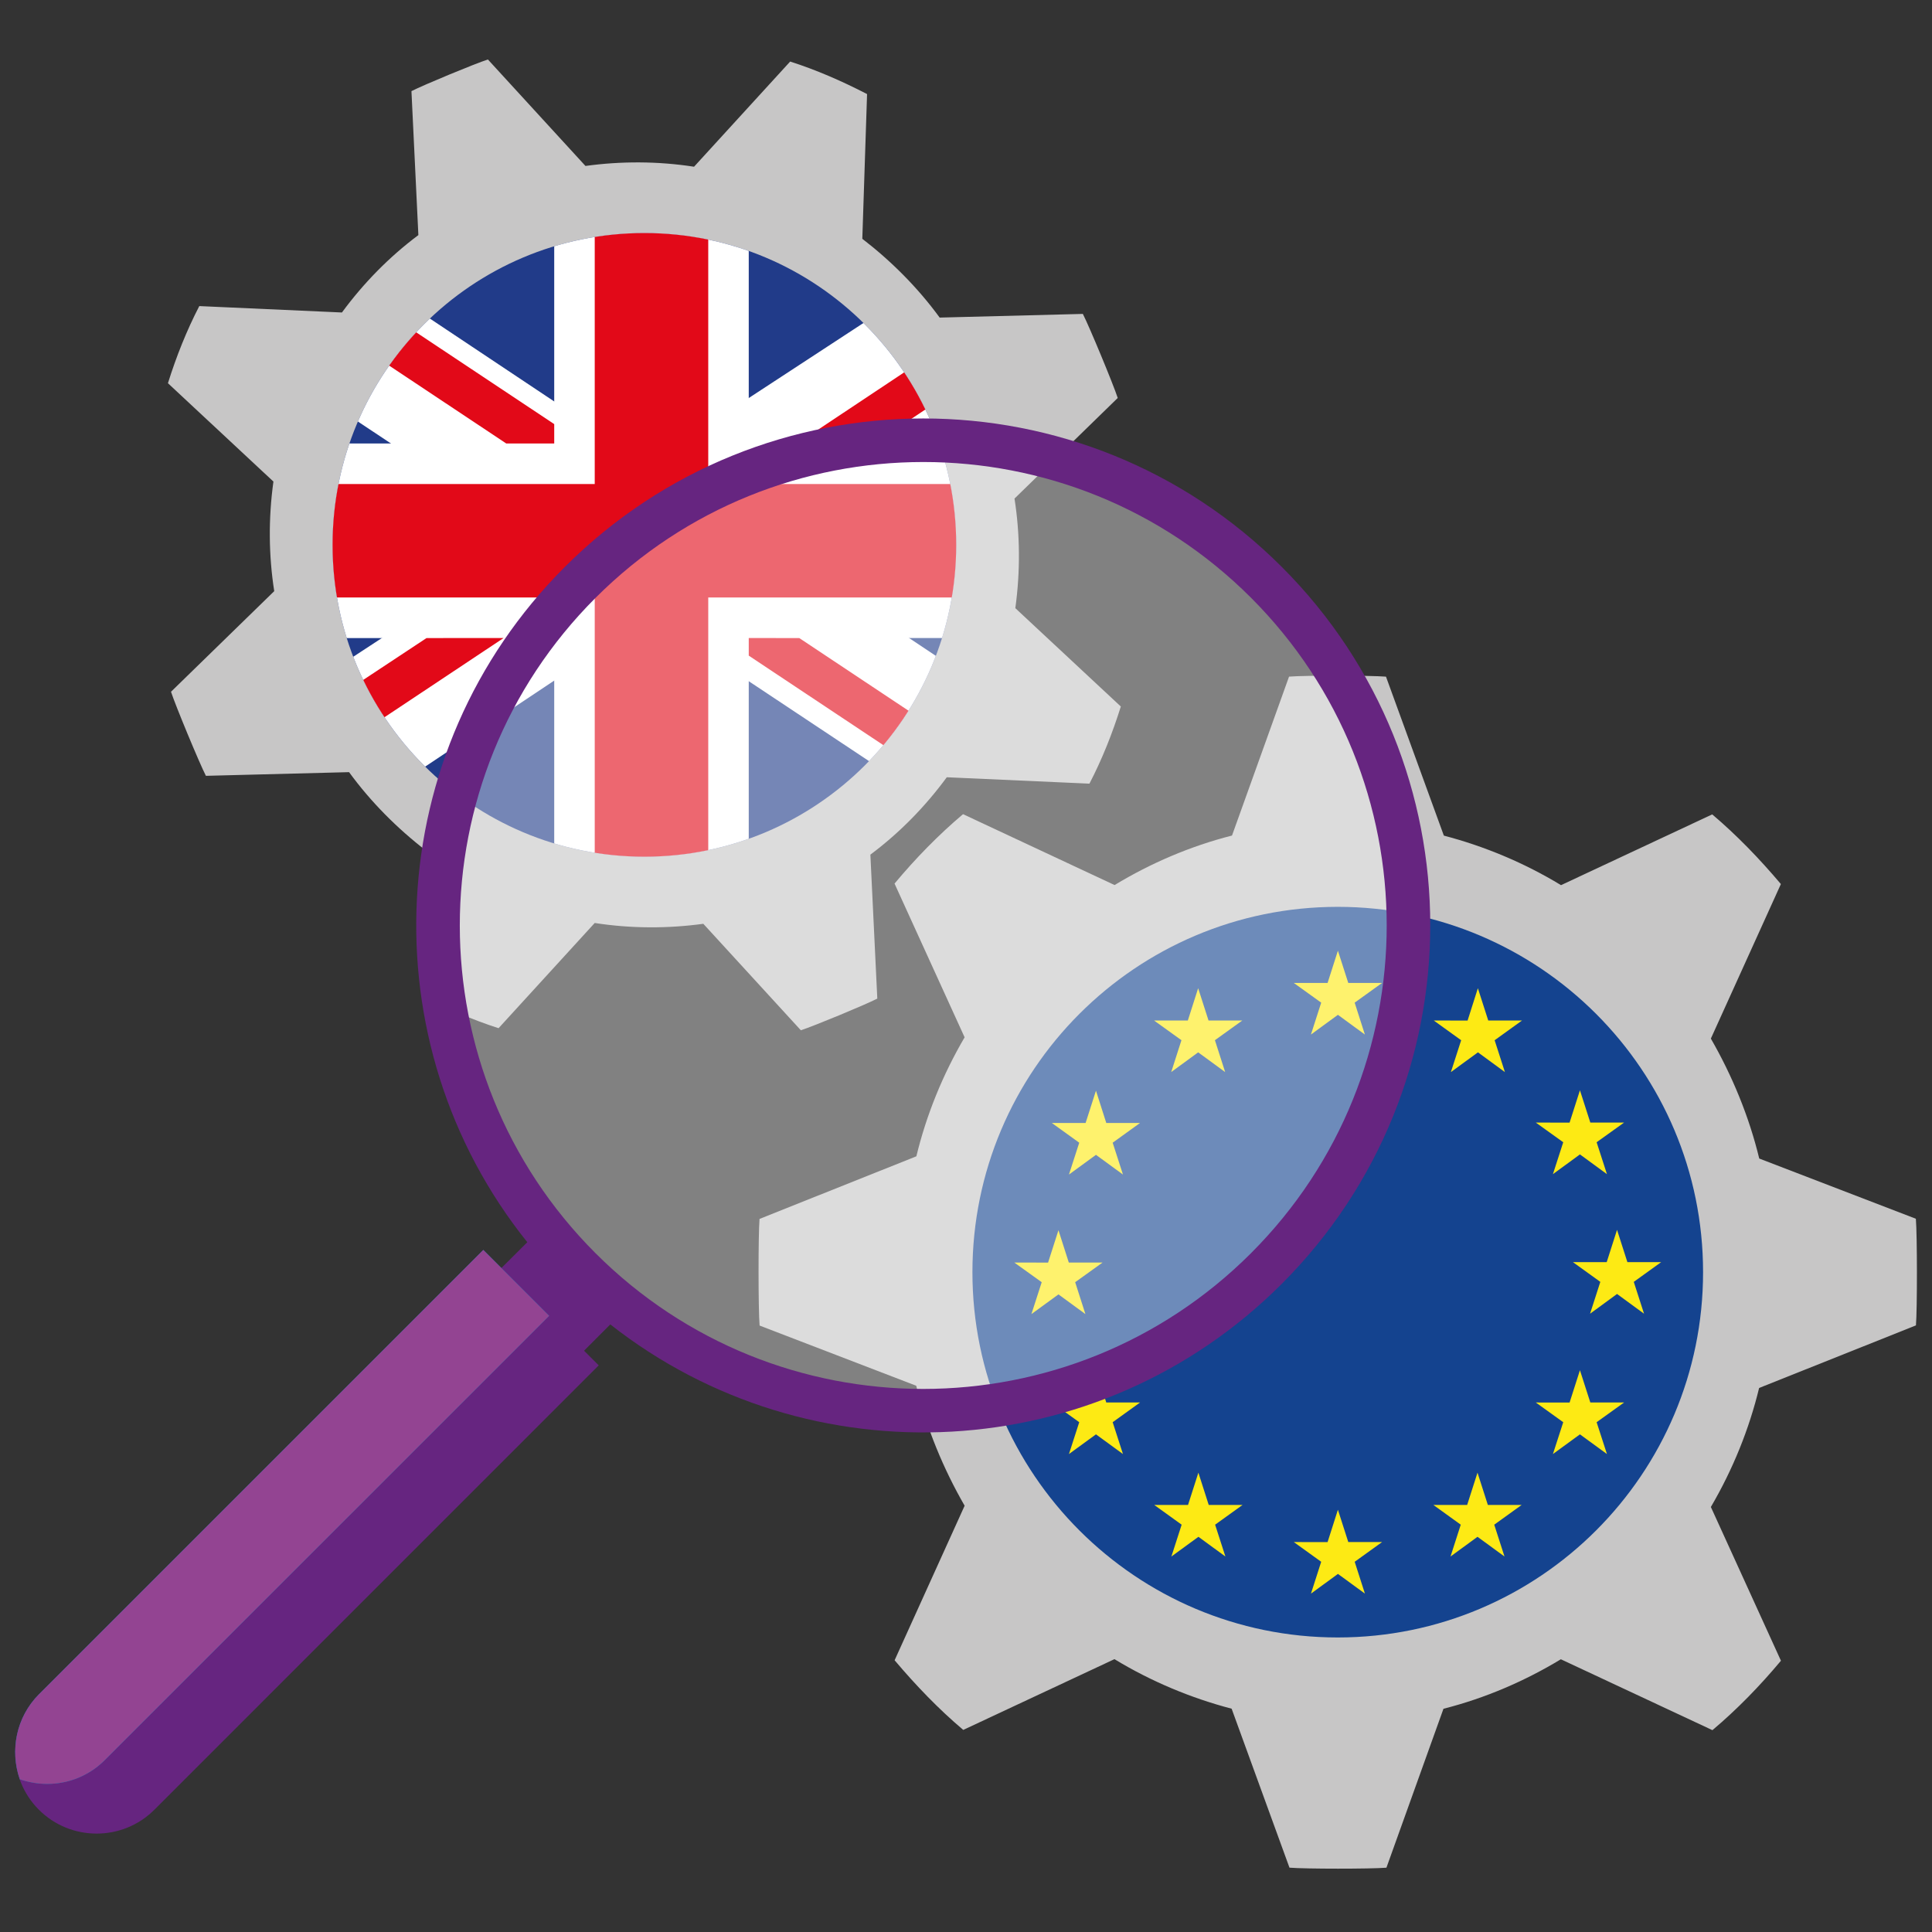 <svg xmlns="http://www.w3.org/2000/svg" xmlns:xlink="http://www.w3.org/1999/xlink" width="1000" height="1000" viewBox="0 0 1000 1000"><rect x="0" y="0" width="1000" height="1000" fill="#333333" stroke="none"/><switch><g><path d="M578.537 205.989c-2.239-6.937-14.705-36.992-18.056-43.509l-74.114 1.901c-11.27-15.476-25.173-29.353-40.035-40.775l2.459-74.918c-12.941-6.682-26.233-12.5-39.807-16.831l-49.75 54.44c-18.837-2.911-37.88-2.913-56.204-.403l-50.492-55.107c-6.76 2.183-33.157 13.11-39.573 16.385l3.583 74.513c-15.291 11.428-28.517 25.044-39.562 40.059l-73.835-3.314c-6.554 12.667-11.893 26.083-16.229 39.918l54.601 50.909c-2.641 19.088-2.469 38.263.421 56.72l-53.432 52.071c2.239 6.945 14.706 36.993 18.062 43.518l74.105-1.904c11.283 15.487 25.166 29.36 40.047 40.785l-2.455 74.915c12.93 6.683 26.226 12.489 39.791 16.825l49.759-54.451c18.829 2.923 37.874 2.925 56.21.42l50.484 55.106c6.764-2.179 33.167-13.107 39.576-16.386l-3.584-74.516c15.297-11.425 28.517-25.036 39.546-40.052l73.837 3.311c6.575-12.667 11.908-26.086 16.248-39.926l-54.605-50.906c2.627-19.09 2.464-38.262-.426-56.726l53.43-52.072z" fill="#c7c6c6"/><defs><path id="a" d="M172.135 282.022c0-89.136 72.259-161.395 161.396-161.395 89.133 0 161.401 72.259 161.401 161.395 0 89.137-72.268 161.399-161.401 161.399-89.137 0-161.396-72.262-161.396-161.399z"/></defs><clipPath id="b"><use xlink:href="#a" overflow="visible"/></clipPath><g clip-path="url(#b)"><path fill="#213b89" d="M83.911 447.791h505.277l-.012-335.797H83.911z"/><path fill="#fff" d="M84.58 229.555h202.283V112.059h100.689v117.496h201.406v100.701l-201.406-.006v117.469H286.863V330.256H84.58z"/><path fill="#fff" d="M84.58 404.217l446.612-292.158h57.766v38.867L143.669 447.719H85.45z"/><path fill="#fff" d="M588.958 409.167L143.249 112.059H85.434l-.854 39.245 446.165 296.415h58.227z"/><path fill="#e20918" d="M83.775 250.525h224.058V112.059h58.754v138.466h222.371v58.729H366.587v138.465h-58.754V309.254H83.775z"/><path fill="#e20918" d="M85.434 446.772l-.854-26.479 136.193-90.037 39.877-.006zM85.434 112.059h39.825l161.604 107.457v10.039h-24.822L85.45 112.091zM413.699 330.256l175.259 116.553.014.91h-38.457L387.552 339.355v-9.105zM588.958 112.275l.014 26.501-136.454 90.779h-39.862z"/></g><path d="M991.69 686.017c.694-8.502.666-46.632-.042-55.194l-81.068-31.169c-5.264-21.806-14.076-43.056-25.043-62.084l36.245-79.984c-11.016-13.029-22.791-25.282-35.548-36.057l-78.249 36.623c-19.079-11.6-39.7-20.144-60.647-25.643l-29.955-82.275c-8.288-.675-41.771-.689-50.179-.013l-29.522 82.256c-21.671 5.512-42.095 14.321-60.779 25.621l-78.438-36.687c-12.77 10.771-24.569 22.897-35.454 35.929l36.273 79.578c-11.415 19.472-19.825 40.31-24.976 61.587l-81.175 32.402c-.693 8.518-.665 46.625.031 55.202l81.079 31.157c5.256 21.817 14.079 43.064 25.048 62.094l-36.241 79.988c11.003 13.028 22.79 25.291 35.522 36.056l78.271-36.629c19.078 11.602 39.679 20.146 60.649 25.65l29.94 82.279c8.305.679 41.776.685 50.182.016l29.522-82.264c21.682-5.513 42.094-14.318 60.763-25.62l78.454 36.692c12.786-10.777 24.569-22.91 35.461-35.931l-36.271-79.582c11.403-19.479 19.816-40.31 24.973-61.603l81.174-32.395z" fill="#c7c6c6"/><path d="M503.328 658.466c0-104.424 84.661-189.085 189.098-189.085 104.417 0 189.079 84.662 189.079 189.085s-84.662 189.085-189.079 189.085c-104.437 0-189.098-84.662-189.098-189.085z" fill="#14438f"/><g fill="#fdea14"><path d="M678.539 535.476l13.962-10.207 13.96 10.207-5.289-16.506 14.185-10.199h-17.493l-5.363-16.69-5.349 16.696-17.492-.006 14.19 10.199zM606.221 554.9l13.947-10.212 13.968 10.212-5.296-16.493 14.189-10.205h-17.5l-5.371-16.709-5.339 16.73-17.494-.021 14.185 10.205zM567.268 564.533l-5.369 16.731-17.48-.021 14.19 10.219-5.324 16.478 13.983-10.198 13.971 10.198-5.323-16.478 14.168-10.219h-17.478zM547.856 669.976l13.949 10.192-5.298-16.504 14.188-10.18H553.21l-5.354-16.728-5.372 16.762-17.485-.034 14.191 10.18-5.326 16.504zM572.606 725.931l-5.338-16.716-5.369 16.741-17.48-.025 14.19 10.198-5.324 16.479 13.983-10.193 13.971 10.193-5.323-16.479 14.168-10.198zM625.635 778.959l-5.355-16.709-5.357 16.709h-17.485l14.183 10.212-5.31 16.472 13.992-10.199 13.956 10.199-5.321-16.472 14.2-10.212zM697.871 798.172l-5.37-16.729-5.343 16.741-17.48-.012 14.172 10.204-5.292 16.473 13.965-10.193 13.954 10.193-5.294-16.473 14.181-10.204zM770.109 778.959l-5.357-16.709-5.356 16.709h-17.483l14.172 10.212-5.302 16.472 13.969-10.199 13.97 10.199-5.312-16.472 14.188-10.212zM823.146 725.931l-5.372-16.716-5.356 16.741-17.48-.025 14.194 10.198-5.34 16.479 13.982-10.193 13.98 10.193-5.344-16.479 14.21-10.198zM859.833 653.268H842.33l-5.357-16.699-5.349 16.718-17.489-.019 14.187 10.222-5.311 16.481 13.962-10.218 13.976 10.218-5.316-16.481zM803.792 607.736l13.982-10.218 13.98 10.218-5.344-16.517 14.21-10.173h-17.474l-5.372-16.717-5.356 16.736-17.48-.019 14.194 10.173zM764.946 511.505l-5.325 16.749-17.517-.052 14.19 10.224-5.315 16.487 13.997-10.225 13.962 10.225-5.319-16.487 14.191-10.224h-17.501z"/></g><path d="M659.107 302.416c-97.129-97.125-254.631-97.136-351.761-.006-97.129 97.131-97.117 254.633.013 351.755 97.136 97.136 254.62 97.136 351.749.008 97.128-97.13 97.134-254.622-.001-351.757z" opacity=".38" fill="#fff"/><path d="M663.445 293.43c-102.475-102.474-268.667-102.444-371.154.074-95.561 95.537-101.986 246.431-19.357 349.464l-13.425 13.379-9.363-9.357L20.143 876.994c-16.453 16.452-16.453 43.371 0 59.74 16.428 16.436 43.279 16.451 59.738 0L309.9 706.709l-7.596-7.592 13.587-13.601c102.982 80.962 252.6 73.99 347.487-20.938 102.543-102.506 102.559-268.672.067-371.148zm-15.95 355.246c-93.69 93.622-245.545 93.677-339.248-.012-93.683-93.685-93.67-245.593.013-339.222 93.683-93.69 245.544-93.751 339.235-.079 93.675 93.701 93.688 245.622 0 339.313z" fill="#662580"/><g><defs><path id="c" d="M20.143 876.994c-11.798 11.884-15.025 29.092-9.87 43.96 4.578 1.553 9.33 2.397 14.138 2.397 10.775.013 21.573-4.076 29.754-12.254l230.066-230.03-34.084-34.078L20.143 876.994z"/></defs><use xlink:href="#c" overflow="visible" fill="#0084b7"/><clipPath id="d"><use xlink:href="#c" overflow="visible"/></clipPath><path clip-path="url(#d)" fill="#934492" d="M5.099 646.989l279.132.007-.006 276.368-279.107.007z"/></g></g></switch></svg>